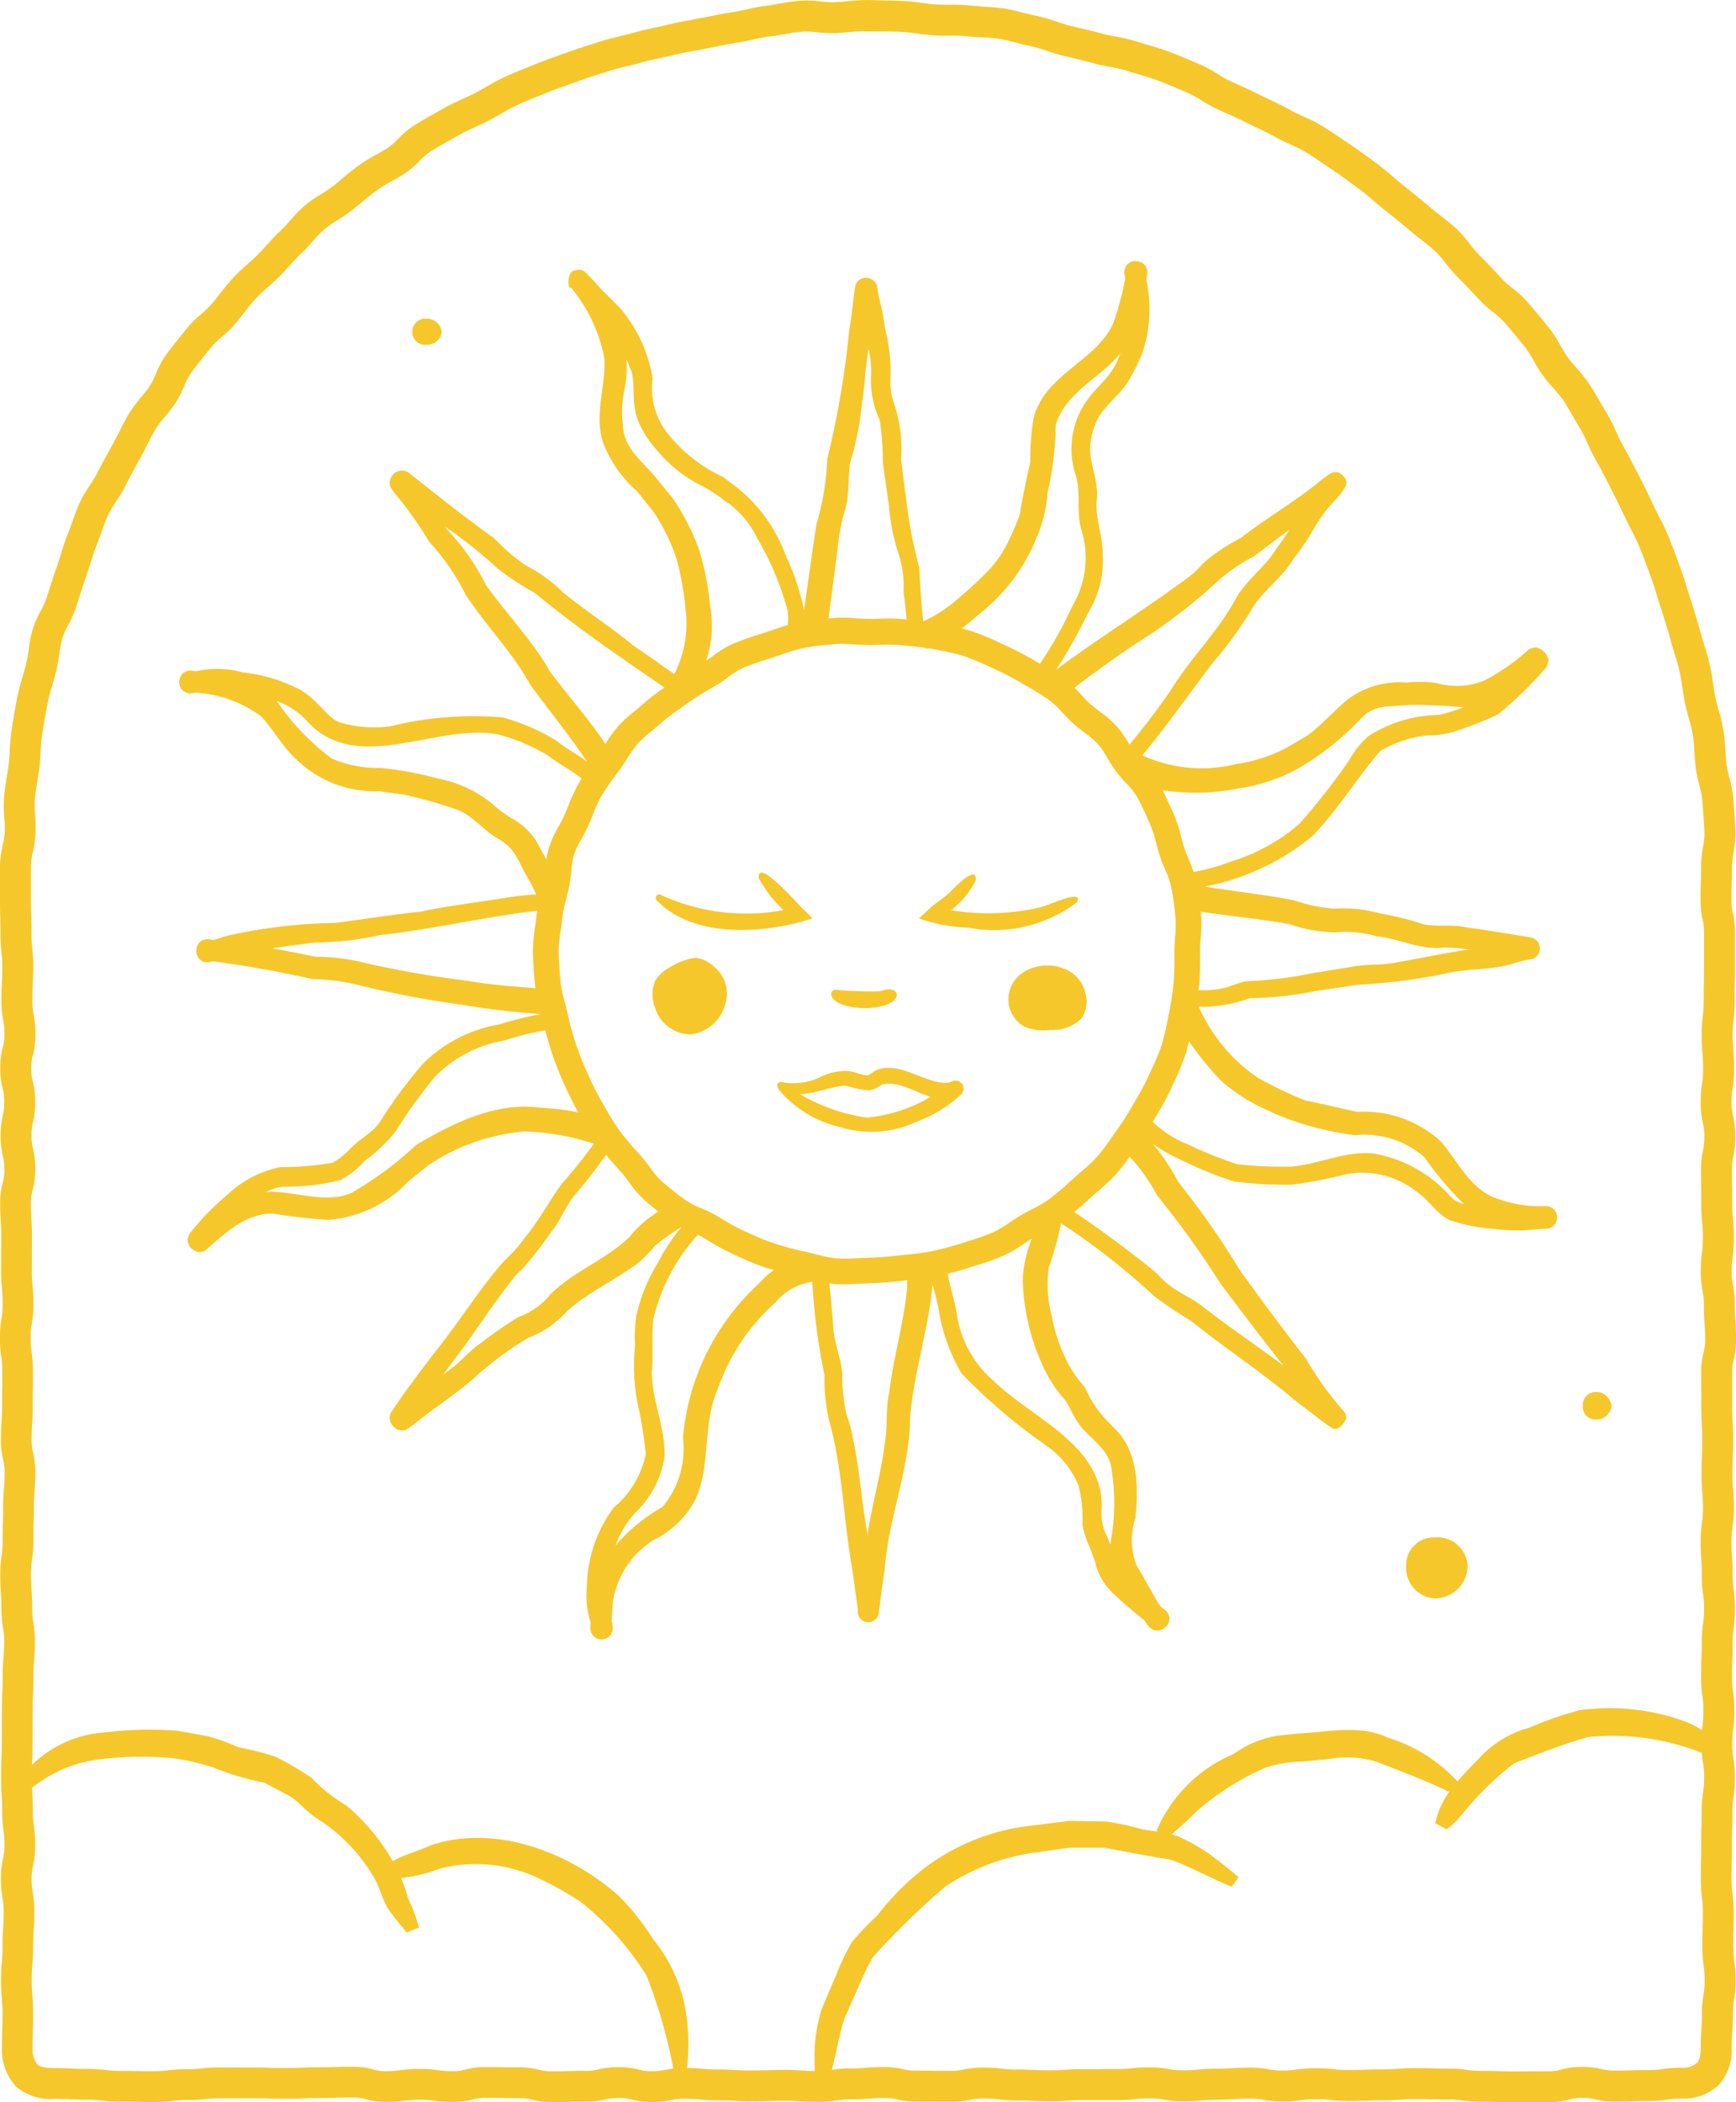 <svg xmlns="http://www.w3.org/2000/svg" width="79.307" height="96" viewBox="0 0 79.307 96">
  <g id="MS_SOLO_V_RVB_Safran" transform="translate(-78 -7364)">
    <path id="Tracé_181" data-name="Tracé 181" d="M79.175,88.9c0-.374.005-.562.012-.749s.012-.4.012-.792a6.41,6.41,0,0,0-.052-.856,4.763,4.763,0,0,1-.043-.686c0-.38,0-.569.007-.759s.007-.392.007-.783.005-.563.012-.75.012-.4.012-.793a3.79,3.79,0,0,1,.05-.667,5.421,5.421,0,0,0,.064-.874,5.2,5.2,0,0,0-.068-.879,3.543,3.543,0,0,1-.052-.663,5.146,5.146,0,0,1,.041-.688,6.355,6.355,0,0,0,.052-.854,5.4,5.4,0,0,0-.061-.865,4.163,4.163,0,0,1-.046-.674c0-.373.007-.558.016-.743s.014-.4.014-.8a4.154,4.154,0,0,1,.046-.676,6.314,6.314,0,0,0,0-1.733,4.217,4.217,0,0,1-.045-.676c0-.406-.014-.611-.027-.815-.012-.18-.025-.362-.025-.724a4.187,4.187,0,0,1,.046-.676,5.47,5.47,0,0,0,.059-.865c0-.415-.018-.622-.034-.831a6.879,6.879,0,0,1-.03-.711c0-.371.007-.556.014-.743s.018-.4.018-.8-.012-.608-.023-.809c-.011-.184-.021-.365-.021-.731,0-.39,0-.585,0-.779s0-.381,0-.763a2.279,2.279,0,0,1,.071-.613,3.644,3.644,0,0,0,.107-.931c0-.412-.014-.619-.03-.824-.012-.18-.027-.358-.027-.718a4.328,4.328,0,0,0-.082-.9,2.923,2.923,0,0,1-.059-.644,4.683,4.683,0,0,1,.043-.683,6.086,6.086,0,0,0,.053-.859,7.233,7.233,0,0,0-.041-.841,6.531,6.531,0,0,1-.034-.7c0-.39,0-.585-.005-.781s-.005-.381-.005-.761a2.8,2.8,0,0,1,.062-.636,4.054,4.054,0,0,0,.089-.909,3.83,3.83,0,0,0-.1-.92,2.471,2.471,0,0,1-.068-.624,3.828,3.828,0,0,1,.05-.668,5.221,5.221,0,0,0,.064-.874,8.183,8.183,0,0,0-.037-.831c-.014-.178-.03-.357-.03-.711a4.9,4.9,0,0,1,.041-.692,6.454,6.454,0,0,0,.05-.854c0-.38,0-.569.007-.759s.009-.392.009-.786l0-1.547a3.943,3.943,0,0,0-.093-.915,2.666,2.666,0,0,1-.064-.633c0-.378.005-.567.009-.756s.012-.4.012-.793a4.061,4.061,0,0,1,.07-.615,4.717,4.717,0,0,0,.084-.941c-.02-.521-.059-1.041-.1-1.554A5.346,5.346,0,0,0,79,35.5a4.581,4.581,0,0,1-.128-.61c-.025-.207-.037-.414-.052-.62-.02-.312-.041-.622-.089-.927a7.715,7.715,0,0,0-.214-.9c-.057-.2-.114-.4-.155-.608s-.07-.4-.1-.606c-.046-.31-.094-.619-.166-.923-.08-.332-.178-.658-.276-.982-.05-.171-.1-.34-.15-.51-.141-.5-.292-.993-.451-1.485l-.153-.481c-.1-.333-.207-.667-.328-.993l-.057-.157c-.16-.435-.321-.866-.5-1.294-.119-.291-.264-.57-.408-.849-.093-.182-.185-.362-.271-.547-.217-.471-.449-.931-.685-1.39s-.472-.918-.726-1.369c-.1-.184-.191-.376-.276-.57a7.282,7.282,0,0,0-.417-.822c-.1-.166-.2-.335-.3-.5-.16-.282-.323-.563-.5-.831a6.883,6.883,0,0,0-.579-.722c-.139-.159-.28-.317-.4-.487a5.889,5.889,0,0,1-.332-.538,6.247,6.247,0,0,0-.5-.779c-.316-.4-.651-.793-1-1.2a4.946,4.946,0,0,0-.693-.638,4.554,4.554,0,0,1-.465-.41c-.351-.38-.7-.754-1.068-1.121a5.267,5.267,0,0,1-.408-.48,5.93,5.93,0,0,0-.615-.7c-.23-.214-.478-.408-.726-.6-.16-.127-.323-.251-.478-.385-.392-.335-.8-.658-1.2-.979-.16-.127-.314-.26-.469-.394-.239-.205-.478-.41-.731-.6l-.255-.185c-.333-.244-.667-.488-1.011-.718l-.312-.21c-.326-.221-.652-.442-.988-.647a7.3,7.3,0,0,0-.824-.417c-.193-.087-.387-.175-.57-.278-.283-.159-.578-.3-.872-.44-.173-.082-.346-.164-.517-.251-.319-.162-.645-.31-.972-.456l-.435-.2a5.125,5.125,0,0,1-.544-.308,5.854,5.854,0,0,0-.82-.444l-.419-.176c-.337-.144-.676-.287-1.02-.415-.31-.114-.629-.209-.947-.3-.18-.053-.36-.107-.537-.164a7.246,7.246,0,0,0-.9-.21c-.209-.037-.417-.075-.619-.132-.4-.112-.8-.207-1.205-.3l-.3-.07c-.2-.05-.4-.118-.6-.184a7.33,7.33,0,0,0-.89-.257c-.2-.039-.4-.093-.608-.144-.3-.078-.6-.155-.909-.2a8.8,8.8,0,0,0-.922-.08C44.723.283,44.511.273,44.3.25a7.383,7.383,0,0,0-.92-.034c-.212,0-.424,0-.635-.012S42.34.16,42.135.134c-.308-.041-.619-.08-.931-.093-.283-.011-.567-.016-.85-.02L39.652,0c-.312,0-.624.027-.934.055-.205.02-.41.037-.615.045a4.6,4.6,0,0,1-.626-.034,5.183,5.183,0,0,0-.934-.032c-.31.023-.617.077-.923.13-.205.037-.41.075-.617.1-.308.036-.611.1-.915.168-.2.045-.406.089-.611.121-.421.066-.836.15-1.25.232L31.5.925c-.357.066-.711.134-1.062.217q-.259.062-.519.118c-.333.073-.665.148-.991.239-.194.055-.39.1-.586.148-.308.075-.617.148-.916.246l-.4.127c-.364.116-.726.23-1.08.362-.168.062-.337.119-.5.18-.323.112-.644.225-.957.355l-.444.18c-.333.134-.668.269-.993.419-.283.13-.556.287-.829.442-.178.1-.358.207-.54.3s-.367.176-.551.262c-.289.132-.576.264-.85.419l-.13.073c-.41.23-.82.46-1.219.706a4.189,4.189,0,0,0-.74.617,3.29,3.29,0,0,1-.453.4c-.175.118-.36.219-.544.323a7.064,7.064,0,0,0-.786.481c-.266.193-.519.4-.77.61-.146.121-.292.242-.442.362a5.592,5.592,0,0,1-.524.351,6.263,6.263,0,0,0-.761.531,6.607,6.607,0,0,0-.645.663,6.277,6.277,0,0,1-.435.462c-.228.212-.439.442-.649.674-.137.152-.276.3-.421.449s-.3.285-.458.424a9.109,9.109,0,0,0-.672.64c-.212.228-.4.476-.6.722-.125.162-.251.324-.385.48a4.537,4.537,0,0,1-.447.43A4.993,4.993,0,0,0,8.53,15l-.26.326c-.237.3-.476.594-.7.9a4.275,4.275,0,0,0-.451.849,3.433,3.433,0,0,1-.269.544,6.007,6.007,0,0,1-.387.5,6.4,6.4,0,0,0-.554.74c-.164.266-.3.545-.444.825-.093.184-.184.367-.285.547-.253.451-.5.906-.733,1.367a5.589,5.589,0,0,1-.328.54,6.057,6.057,0,0,0-.469.8c-.13.282-.235.576-.34.87-.07.2-.139.39-.217.583a9.279,9.279,0,0,0-.3.879c-.061.2-.121.4-.193.6-.128.349-.241.7-.353,1.059l-.132.414a4.025,4.025,0,0,1-.255.554,4.621,4.621,0,0,0-.378.877,7.218,7.218,0,0,0-.175.906c-.032.209-.062.421-.112.626s-.107.4-.164.6c-.087.3-.176.6-.237.907-.1.506-.185,1.02-.266,1.533-.048.3-.066.613-.084.923-.012.209-.025.419-.048.626s-.057.4-.089.6c-.05.312-.1.624-.125.938a6.588,6.588,0,0,0,.014.923,5.807,5.807,0,0,1,.021.635,3.939,3.939,0,0,1-.093.6A4.738,4.738,0,0,0,0,39.531v1.542c0,.4.005.594.011.79s.011.376.011.752a7.17,7.17,0,0,0,.043.843,5.454,5.454,0,0,1,.037.7c0,.367-.009.553-.018.736-.009.2-.02.4-.02.8a4.406,4.406,0,0,0,.08.893,3.109,3.109,0,0,1,.057.649,2.042,2.042,0,0,1-.075.6,3.53,3.53,0,0,0-.114.938,3.612,3.612,0,0,0,.109.931,2.274,2.274,0,0,1,.071.611,2.5,2.5,0,0,1-.066.624,4.3,4.3,0,0,0,0,1.841A2.334,2.334,0,0,1,.2,53.4a2.042,2.042,0,0,1-.075.6,3.454,3.454,0,0,0-.116.939c0,.406.012.61.027.811.011.182.021.364.021.727l-.007,1.54a7.658,7.658,0,0,0,.039.836,6.688,6.688,0,0,1,.032.706,3.436,3.436,0,0,1-.053.656A4.815,4.815,0,0,0,0,61.11a5.469,5.469,0,0,0,.059.865,4.413,4.413,0,0,1,.045.674c0,.381,0,.57-.005.761s-.005.39-.005.779c0,.364-.012.544-.023.726-.014.205-.029.408-.029.818a3.7,3.7,0,0,0,.1.92,2.465,2.465,0,0,1,.068.622c0,.355-.016.533-.03.71a7.707,7.707,0,0,0-.037.831c0,.374-.005.562-.011.749s-.012.4-.012.793a4.188,4.188,0,0,1-.046.676,5.431,5.431,0,0,0-.061.868c0,.408.012.613.027.818.012.18.025.362.025.724a4.815,4.815,0,0,0,.071.884,3.48,3.48,0,0,1,.053.66c0,.355-.016.531-.03.71a7.72,7.72,0,0,0-.037.832c0,.371-.009.556-.016.74-.011.2-.02.4-.02.8L.08,79.615c0,.373-.007.56-.014.745s-.016.4-.016.8.012.611.025.815c.011.182.021.365.021.729a5.441,5.441,0,0,0,.061.866,4.188,4.188,0,0,1,.046.676,2.625,2.625,0,0,1-.066.629,3.919,3.919,0,0,0-.094.915,4.822,4.822,0,0,0,.071.886,3.48,3.48,0,0,1,.053.66c0,.362-.012.544-.025.726-.014.205-.027.41-.027.82,0,.357-.016.535-.03.713-.018.209-.036.417-.036.833s.018.624.034.831c.014.18.029.36.029.718,0,.374-.005.562-.012.75s-.012.4-.012.8a2.479,2.479,0,0,0,.635,1.752,2.416,2.416,0,0,0,1.752.57c.362,0,.542.009.722.018.2.011.4.021.8.021a4.691,4.691,0,0,1,.676.041,6.251,6.251,0,0,0,.841.05c.373,0,.56,0,.747.007s.385.007.77.007a6.272,6.272,0,0,0,.841-.05,4.641,4.641,0,0,1,.674-.041,6.908,6.908,0,0,0,.833-.045,5.61,5.61,0,0,1,.683-.036l1.515,0c.369,0,.554.005.738.011s.389.011.777.011.592-.009.788-.018.364-.016.727-.016c.39,0,.585,0,.779-.011s.369-.009.738-.009a1.874,1.874,0,0,1,.579.077,3.238,3.238,0,0,0,.938.123,5.608,5.608,0,0,0,.854-.057,4.956,4.956,0,0,1,1.326,0,5.6,5.6,0,0,0,.852.057,3.458,3.458,0,0,0,.925-.112,2.036,2.036,0,0,1,.592-.073c.373,0,.56,0,.747.005s.383.007.768.007a2.188,2.188,0,0,1,.6.07,3.469,3.469,0,0,0,.92.109c.389,0,.581,0,.775-.009s.371-.009.743-.009a3.635,3.635,0,0,0,.913-.1,2.312,2.312,0,0,1,.6-.068,2.018,2.018,0,0,1,.592.073,3.477,3.477,0,0,0,.925.111,4.2,4.2,0,0,0,.893-.086,2.706,2.706,0,0,1,.624-.062c.346,0,.519.018.693.032a7.436,7.436,0,0,0,.824.039c.36,0,.538.011.718.021.2.011.4.023.8.023s.585-.007.781-.012.367-.012.736-.012.533.012.713.025c.2.012.4.025.8.025a5.1,5.1,0,0,0,.863-.064,3.892,3.892,0,0,1,.654-.048c.408,0,.613-.018.816-.034.175-.014.349-.03.7-.03a2.349,2.349,0,0,1,.608.068,3.812,3.812,0,0,0,.907.1c.374,0,.562,0,.751,0s.383.005.767.005a3.947,3.947,0,0,0,.9-.089,2.576,2.576,0,0,1,.62-.062,4.988,4.988,0,0,1,.674.039,5.973,5.973,0,0,0,.84.05c.362,0,.542.009.724.018.2.009.4.02.792.02s.606-.014.808-.029c.178-.012.357-.025.711-.025.383,0,.574,0,.765,0s.376,0,.752,0a6.91,6.91,0,0,0,.829-.043,5.726,5.726,0,0,1,.686-.036,3,3,0,0,1,.636.057,4.333,4.333,0,0,0,.881.078,7.452,7.452,0,0,0,.825-.039,6.488,6.488,0,0,1,.693-.032c.4,0,.606-.014.808-.029.178-.012.355-.025.711-.025a3.115,3.115,0,0,1,.638.055,4.474,4.474,0,0,0,.881.077,5.344,5.344,0,0,0,.854-.059,4.285,4.285,0,0,1,.663-.045,5.234,5.234,0,0,1,.685.037,6.954,6.954,0,0,0,.836.045c.392,0,.59-.009.786-.016s.365-.014.733-.014c.406,0,.61-.016.813-.03.176-.014.353-.029.706-.029.369,0,.553.007.738.012s.39.012.781.012a4.1,4.1,0,0,1,.665.045,5.6,5.6,0,0,0,.852.057c.369,0,.553.007.736.012s.392.012.783.012l1.521-.007a3.334,3.334,0,0,0,.938-.119,1.892,1.892,0,0,1,.583-.077,2.348,2.348,0,0,1,.608.068,3.751,3.751,0,0,0,.915.1c.392,0,.588-.007.784-.014s.369-.012.738-.012a5.387,5.387,0,0,0,.863-.061,3.757,3.757,0,0,1,.661-.048,2.309,2.309,0,0,0,1.683-.626,2.341,2.341,0,0,0,.588-1.683c0-.36.012-.54.025-.72.016-.205.03-.41.03-.822a3.48,3.48,0,0,1,.053-.66,4.985,4.985,0,0,0,.07-.882,5.441,5.441,0,0,0-.059-.863,4.488,4.488,0,0,1-.045-.677M30.393,94.524a2.738,2.738,0,0,1-.624.061,2.092,2.092,0,0,1-.592-.071,3.4,3.4,0,0,0-.925-.112,3.732,3.732,0,0,0-.913.1,2.233,2.233,0,0,1-.6.07c-.389,0-.583,0-.775.009s-.373.009-.743.009a2.17,2.17,0,0,1-.6-.071,3.552,3.552,0,0,0-.922-.109c-.373,0-.56,0-.747-.005s-.385-.007-.768-.007a3.429,3.429,0,0,0-.925.114,2.1,2.1,0,0,1-.592.073,4.025,4.025,0,0,1-.663-.046,5.847,5.847,0,0,0-.852-.057,5.539,5.539,0,0,0-.852.059,4.313,4.313,0,0,1-.665.045,1.87,1.87,0,0,1-.578-.077,3.237,3.237,0,0,0-.939-.125c-.389,0-.583.005-.777.011s-.369.011-.74.011c-.394,0-.59.009-.788.018-.182.007-.364.014-.727.014s-.554,0-.738-.009-.389-.011-.777-.011l-1.515-.005a6.85,6.85,0,0,0-.831.045,5.669,5.669,0,0,1-.685.036,6.273,6.273,0,0,0-.841.05,4.641,4.641,0,0,1-.674.041c-.373,0-.56,0-.745-.005s-.387-.007-.772-.007a4.971,4.971,0,0,1-.676-.041,6.251,6.251,0,0,0-.841-.05c-.36,0-.542-.011-.722-.02-.2-.011-.4-.02-.8-.02-.522,0-.7-.1-.758-.159a1.151,1.151,0,0,1-.225-.759c0-.374.007-.563.012-.751s.014-.4.014-.8c0-.415-.018-.624-.034-.831-.014-.18-.029-.358-.029-.718a6.991,6.991,0,0,1,.03-.715c.016-.209.034-.415.034-.831,0-.364.012-.544.025-.726.014-.205.027-.41.027-.82A4.8,4.8,0,0,0,1.5,86.45a3.517,3.517,0,0,1-.053-.661,2.535,2.535,0,0,1,.066-.629,3.919,3.919,0,0,0,.094-.915,5.727,5.727,0,0,0-.059-.866A4.171,4.171,0,0,1,1.5,82.7c0-.406-.012-.611-.025-.815-.005-.075-.009-.153-.012-.242A6.067,6.067,0,0,1,4.59,80.339,15.464,15.464,0,0,1,7.9,80.291a10.621,10.621,0,0,1,1.863.433,12.478,12.478,0,0,0,2.312.685c.323.173.836.444,1.159.615.453.269.727.706,1.328,1.075a7.84,7.84,0,0,1,2.61,2.8c.164.292.267.772.554,1.262a13.425,13.425,0,0,0,.859,1.089l.554-.219a6.978,6.978,0,0,0-.5-1.335,5.44,5.44,0,0,0-.321-.936,6.938,6.938,0,0,0,1.8-.435,6.7,6.7,0,0,1,4.327.376,16.007,16.007,0,0,1,2.048,1.125,13.248,13.248,0,0,1,3.041,3.392,23.593,23.593,0,0,1,1.225,4.25c-.146.018-.26.039-.367.061m5.444,0c-.39,0-.585.005-.781.012s-.367.011-.736.011-.538-.009-.718-.02c-.2-.012-.4-.023-.8-.023-.346,0-.521-.018-.693-.032a7.136,7.136,0,0,0-.724-.037,9.288,9.288,0,0,0-.012-2.269,6.982,6.982,0,0,0-1.535-3.612,11.228,11.228,0,0,0-1.579-1.988c-2.234-1.975-5.6-3.28-8.535-2.317-.631.291-1.218.419-1.783.74a8.078,8.078,0,0,0-.563-.87,9.218,9.218,0,0,0-1.551-1.669,7.426,7.426,0,0,1-1.59-1.26,14.375,14.375,0,0,0-1.645-.968,13.314,13.314,0,0,0-1.715-.439,9.457,9.457,0,0,0-1.385-.5c-.357-.066-1.073-.193-1.43-.255a16.781,16.781,0,0,0-3.291.084A5.187,5.187,0,0,0,1.464,80.6c0-.064,0-.127.007-.184.007-.2.014-.4.014-.8l.007-1.544c0-.369.009-.554.016-.74.009-.2.018-.4.018-.8a6.742,6.742,0,0,1,.032-.71,8.255,8.255,0,0,0,.037-.832,4.743,4.743,0,0,0-.073-.884,3.542,3.542,0,0,1-.052-.66c0-.41-.014-.615-.029-.82-.012-.18-.025-.362-.025-.722a4.188,4.188,0,0,1,.046-.676,5.468,5.468,0,0,0,.061-.868c0-.374.007-.562.012-.749s.012-.4.012-.793c0-.355.016-.531.03-.71.018-.209.036-.415.036-.831a3.814,3.814,0,0,0-.1-.922,2.459,2.459,0,0,1-.068-.62c0-.364.012-.544.023-.726.014-.205.029-.408.029-.818,0-.38,0-.569.005-.759s.005-.39.005-.781a5.67,5.67,0,0,0-.059-.863A4.154,4.154,0,0,1,1.4,61.11a3.488,3.488,0,0,1,.053-.658,4.72,4.72,0,0,0,.073-.882,7.711,7.711,0,0,0-.039-.836,6.688,6.688,0,0,1-.032-.706l.005-1.54c0-.406-.012-.61-.025-.813-.011-.18-.021-.362-.021-.726a2.1,2.1,0,0,1,.075-.6A3.443,3.443,0,0,0,1.61,53.4a3.715,3.715,0,0,0-.1-.923,2.339,2.339,0,0,1-.07-.619,2.465,2.465,0,0,1,.068-.622,3.908,3.908,0,0,0,.1-.918,3.612,3.612,0,0,0-.109-.931,2.2,2.2,0,0,1-.071-.611,2.115,2.115,0,0,1,.073-.6,3.438,3.438,0,0,0,.116-.938,4.441,4.441,0,0,0-.08-.895,3.089,3.089,0,0,1-.057-.647c0-.369.007-.553.016-.738s.02-.4.02-.8a7.146,7.146,0,0,0-.043-.843,5.905,5.905,0,0,1-.036-.7c0-.394-.005-.592-.011-.788s-.011-.378-.011-.754V39.531a3.567,3.567,0,0,1,.094-.665,4.983,4.983,0,0,0,.119-.831,7.14,7.14,0,0,0-.023-.781,5.548,5.548,0,0,1-.016-.722c.021-.276.068-.549.111-.822.036-.221.071-.442.1-.663s.041-.472.055-.71a7.664,7.664,0,0,1,.07-.786c.077-.5.16-.989.257-1.478.052-.266.13-.526.207-.784.064-.221.128-.442.182-.663.059-.246.1-.5.134-.745a5.906,5.906,0,0,1,.141-.734,3.318,3.318,0,0,1,.271-.608,5.178,5.178,0,0,0,.344-.77l.134-.422c.107-.335.212-.668.333-1,.08-.221.15-.446.219-.672.077-.253.153-.506.253-.749.089-.214.166-.431.244-.651.091-.253.18-.508.292-.751a4.926,4.926,0,0,1,.367-.619,7,7,0,0,0,.4-.672c.228-.446.463-.884.708-1.319.111-.2.214-.4.316-.608.121-.242.242-.485.383-.717a5.178,5.178,0,0,1,.44-.578A7.126,7.126,0,0,0,8.02,18.4a4.6,4.6,0,0,0,.392-.767,3.238,3.238,0,0,1,.3-.579c.21-.289.435-.57.658-.849l.267-.335a3.9,3.9,0,0,1,.488-.478,5.744,5.744,0,0,0,.592-.574c.146-.171.287-.351.426-.529.166-.216.333-.431.519-.631a7.522,7.522,0,0,1,.574-.544c.176-.157.351-.314.519-.48s.316-.332.467-.5c.184-.2.364-.4.563-.586s.36-.367.531-.56a5.139,5.139,0,0,1,.508-.526,4.8,4.8,0,0,1,.59-.408,7.2,7.2,0,0,0,.652-.44c.157-.127.314-.255.469-.383.228-.191.458-.381.7-.556a5.961,5.961,0,0,1,.64-.389c.219-.121.439-.244.645-.383a4.654,4.654,0,0,0,.656-.563,3.071,3.071,0,0,1,.49-.424c.383-.234.777-.456,1.171-.677l.13-.073c.241-.135.494-.25.747-.367.2-.093.406-.185.6-.287s.4-.217.6-.332c.235-.135.471-.271.717-.385.3-.141.617-.266.929-.39l.458-.187c.289-.119.586-.223.882-.326.176-.062.353-.123.528-.189.335-.123.677-.232,1.02-.339l.4-.13c.266-.086.537-.15.809-.216.214-.05.43-.1.642-.162.3-.084.606-.152.913-.219.18-.039.362-.08.542-.123.33-.078.661-.141.995-.2l.749-.146c.4-.078.79-.159,1.191-.221.234-.037.463-.086.693-.137.258-.055.517-.114.779-.144.234-.027.465-.068.7-.109a7.8,7.8,0,0,1,.786-.114,4.072,4.072,0,0,1,.69.03,5.724,5.724,0,0,0,.815.039c.23-.009.458-.029.688-.05.119-.011.241-.021.362-.03h.446c.5,0,1,0,1.5.021.269.011.535.046.8.082.23.03.458.059.688.077.251.02.5.02.754.018a6.278,6.278,0,0,1,.745.023c.241.027.483.041.724.053a6.929,6.929,0,0,1,.774.064c.262.041.521.109.777.175.228.061.456.119.686.164a5.839,5.839,0,0,1,.715.209c.239.08.48.16.724.219l.3.071c.383.091.767.18,1.146.287.244.07.5.116.745.162a6.16,6.16,0,0,1,.72.162c.189.062.378.119.569.176.291.086.579.173.863.276.323.119.64.255.957.389l.43.182a4.639,4.639,0,0,1,.619.342,7.028,7.028,0,0,0,.7.389l.446.2c.307.137.611.275.909.426.184.093.367.182.553.269.266.127.531.253.788.4.219.123.449.228.679.332a6.312,6.312,0,0,1,.668.335c.317.194.626.4.934.613l.317.214c.328.219.645.453.964.685l.257.189c.223.162.43.342.64.522.169.146.34.294.515.433.392.308.783.62,1.162.943.169.146.346.285.522.422.217.171.437.34.638.529a4.58,4.58,0,0,1,.467.535,7.3,7.3,0,0,0,.517.6c.353.353.692.715,1.032,1.082a5.439,5.439,0,0,0,.615.549,3.712,3.712,0,0,1,.519.472c.321.374.644.75.948,1.137a5.186,5.186,0,0,1,.387.608,7.075,7.075,0,0,0,.415.667c.15.205.317.4.487.588a6.039,6.039,0,0,1,.465.574c.162.242.307.5.451.749.105.182.209.364.317.54a6.114,6.114,0,0,1,.333.667c.1.23.209.46.332.679.244.435.474.875.7,1.321s.449.886.66,1.341c.094.2.2.4.3.6.125.244.253.49.358.743.169.41.323.825.476,1.243l.059.157c.111.3.207.613.3.923l.159.5c.153.474.3.948.435,1.43.05.18.1.357.157.535.091.3.182.6.255.906.062.266.1.535.144.806.034.223.068.447.112.668.046.241.114.478.18.717a6.509,6.509,0,0,1,.178.74,7.947,7.947,0,0,1,.075.8c.016.23.03.462.057.693a6.37,6.37,0,0,0,.162.79,4.206,4.206,0,0,1,.137.686c.039.5.077,1,.1,1.5a3.4,3.4,0,0,1-.068.663,5.183,5.183,0,0,0-.087.84c0,.378-.005.567-.011.756s-.011.4-.011.793a3.919,3.919,0,0,0,.094.915,2.677,2.677,0,0,1,.064.633l0,1.547c0,.378-.005.567-.009.758s-.007.394-.007.788a5.18,5.18,0,0,1-.041.69,6.388,6.388,0,0,0-.052.856,8.254,8.254,0,0,0,.037.833,6.9,6.9,0,0,1,.03.709,4.025,4.025,0,0,1-.048.668,5.218,5.218,0,0,0-.064.874,3.819,3.819,0,0,0,.1.92,2.481,2.481,0,0,1,.068.624,2.82,2.82,0,0,1-.062.636,4.041,4.041,0,0,0-.089.909c0,.389,0,.585.005.781s.005.381.005.761a7.233,7.233,0,0,0,.041.841,6.527,6.527,0,0,1,.034.7,4.722,4.722,0,0,1-.043.683,5.757,5.757,0,0,0-.055.859,4.278,4.278,0,0,0,.084.9,3.044,3.044,0,0,1,.059.645c0,.41.014.617.03.822.012.18.027.36.027.72a2.3,2.3,0,0,1-.071.613,3.6,3.6,0,0,0-.109.931c0,.389,0,.583.005.777s0,.381,0,.765c0,.4.011.606.023.809.009.182.02.365.02.731s-.007.556-.014.742-.018.4-.018.8a8.271,8.271,0,0,0,.036.829c.014.178.03.357.03.713a4.189,4.189,0,0,1-.046.676,5.47,5.47,0,0,0-.059.865c0,.408.012.611.027.815.011.182.023.362.023.724a5.677,5.677,0,0,0,.059.865,4.188,4.188,0,0,1,.046.676,4.143,4.143,0,0,1-.048.676,5.737,5.737,0,0,0-.059.868c0,.371-.007.556-.016.742s-.014.4-.014.8a5.7,5.7,0,0,0,.059.865,4.146,4.146,0,0,1,.046.674,4.857,4.857,0,0,1-.041.688c-.007.066-.016.139-.023.217a3.113,3.113,0,0,0-.676-.365,10.062,10.062,0,0,0-4.908-.551,15.591,15.591,0,0,0-2.273.788,4.863,4.863,0,0,0-2.178,1.255c-.38.4-.779.793-1.137,1.21A7.2,7.2,0,0,0,63.4,79.353c-1.248-.611-2.806-.25-4.132-.184l-.938.1a4.788,4.788,0,0,0-1.982.834,6.6,6.6,0,0,0-3.512,3.5l.068.045c-.271-.039-.519-.064-.731-.112a12.592,12.592,0,0,0-1.642-.353l-1.681-.027-1.672.21a9.868,9.868,0,0,0-5.99,2.856,12.263,12.263,0,0,0-1.116,1.262,12.519,12.519,0,0,0-1.157,1.207,11.7,11.7,0,0,0-.726,1.522l-.656,1.542a7.81,7.81,0,0,0-.31,1.653c-.018.389-.012.781,0,1.168-.269,0-.43-.011-.585-.021-.2-.012-.4-.027-.8-.027M77.82,91.1a4.961,4.961,0,0,0-.07.881c0,.36-.014.54-.027.72-.014.205-.03.412-.03.822,0,.46-.1.613-.176.69a.949.949,0,0,1-.688.212,5.307,5.307,0,0,0-.861.062,3.982,3.982,0,0,1-.663.048c-.392,0-.588.007-.786.012s-.369.012-.736.012a2.3,2.3,0,0,1-.61-.068,3.72,3.72,0,0,0-.913-.1,3.3,3.3,0,0,0-.936.121,1.913,1.913,0,0,1-.585.077l-1.521.007c-.369,0-.553-.007-.736-.012s-.392-.012-.783-.012a4.288,4.288,0,0,1-.663-.045,5.548,5.548,0,0,0-.854-.059c-.369,0-.553-.005-.738-.011s-.39-.012-.781-.012c-.406,0-.61.016-.813.03-.176.014-.353.029-.706.029-.394,0-.592.007-.788.014s-.365.014-.731.014a5.645,5.645,0,0,1-.685-.036,6.616,6.616,0,0,0-.836-.045,5.627,5.627,0,0,0-.854.057,4.027,4.027,0,0,1-.663.046,3.269,3.269,0,0,1-.64-.055,4.331,4.331,0,0,0-.879-.077c-.4,0-.606.014-.809.027-.176.012-.353.025-.71.025a7.438,7.438,0,0,0-.824.039,6.5,6.5,0,0,1-.7.032,3.141,3.141,0,0,1-.635-.055,4.341,4.341,0,0,0-.882-.078,6.933,6.933,0,0,0-.829.043,6.219,6.219,0,0,1-.686.034c-.383,0-.574,0-.767.005s-.376,0-.751,0c-.4,0-.606.014-.809.027-.176.014-.355.025-.71.025s-.542-.007-.724-.018c-.2-.009-.4-.018-.792-.018a4.969,4.969,0,0,1-.676-.041,6.289,6.289,0,0,0-.838-.048,3.947,3.947,0,0,0-.9.089,2.576,2.576,0,0,1-.62.062c-.374,0-.562,0-.749-.005s-.385-.005-.768-.005a2.364,2.364,0,0,1-.608-.066,3.731,3.731,0,0,0-.907-.1c-.408,0-.613.018-.816.034-.175.014-.349.03-.7.03a5.263,5.263,0,0,0-.856.062c.21-.813.353-1.679.594-2.4.364-.747.9-2.145,1.3-2.765a35.845,35.845,0,0,1,3.269-3.186,9.714,9.714,0,0,1,4.216-1.583l1.512-.212H50.43c.833.155,2.209.421,3.009.542.893.3,1.9.874,2.833,1.246l.31-.437c-.414-.36-.854-.706-1.307-1.039a8.788,8.788,0,0,0-1.462-.829c-.1-.037-.2-.061-.3-.087a15.97,15.97,0,0,0,1.194-1.093,12.352,12.352,0,0,1,3.061-1.938,5.485,5.485,0,0,1,1.692-.294c.292-.027,1.061-.1,1.341-.127a4.507,4.507,0,0,1,2.118.148c1.116.437,2.186.833,3.289,1.364a3.688,3.688,0,0,0-.642,1.433l.529.276a4.485,4.485,0,0,0,.66-.635,14.156,14.156,0,0,1,2.419-2.383c1.016-.4,2.3-.89,3.351-1.194a11.052,11.052,0,0,1,5.221.72c.014.2.034.342.055.472a3.759,3.759,0,0,1,.05.663,4.059,4.059,0,0,1-.048.669,5.144,5.144,0,0,0-.066.872c0,.374-.005.562-.011.749s-.012.4-.012.8c0,.378,0,.569-.007.758s-.007.392-.007.784a6.112,6.112,0,0,0,.052.856,4.81,4.81,0,0,1,.041.686c0,.373-.005.56-.012.747s-.012.4-.012.793a5.718,5.718,0,0,0,.059.865,4.236,4.236,0,0,1,.045.676,3.535,3.535,0,0,1-.052.661" transform="translate(78 7364)" fill="#f5c72b"/>
    <path id="Tracé_182" data-name="Tracé 182" d="M15.092,7.073c-.014-.061-.037-.086-.059-.068.018.02.034.037.059.068" transform="translate(89.766 7369.479)" fill="#f5c72b"/>
    <path id="Tracé_183" data-name="Tracé 183" d="M34.075,57.564a8.165,8.165,0,0,0,.207,2.061c.633,2.252.652,4.548,1.068,6.847.064.449.178,1.3.241,1.735l.007.052v.009a.486.486,0,1,0,.963.05c.018-.118.041-.3.055-.38.034-.312.153-1.171.205-1.489.166-2.351,1.152-4.612,1.162-6.956.176-2.052.838-4.027,1.029-6.066a13.31,13.31,0,0,1,.349,1.542,8.719,8.719,0,0,0,.964,2.5,25.772,25.772,0,0,0,3.943,3.35,4.132,4.132,0,0,1,1.41,1.781,6.117,6.117,0,0,1,.18,1.777c.105.708.465,1.21.62,1.881a2.773,2.773,0,0,0,.772,1.255,17.727,17.727,0,0,0,1.43,1.234c.052.075.091.15.148.221l.059.071.007.009c.078.059-.166-.121.178.135a.5.5,0,0,0,.565-.112.492.492,0,0,0,.018-.767l-.016-.012-.068-.055s-.077-.061-.152-.118c-.371-.579-.75-1.339-1.077-1.849a3.184,3.184,0,0,1-.066-2.177c.148-1.358.135-2.982-.881-4.034l-.456-.465a5.316,5.316,0,0,1-.975-1.492A5.221,5.221,0,0,1,45,56.6a6.926,6.926,0,0,1-.533-1.7,5.668,5.668,0,0,1-.15-2.246,15.279,15.279,0,0,0,.563-2.032,31.863,31.863,0,0,1,4.236,3.312A17.477,17.477,0,0,0,50.8,55.066c1.542,1.243,3.218,2.333,4.753,3.633.48.358,1.177.916,1.661,1.25-.087-.128.253.43.7-.408-.037-.3-.039-.191-.094-.31a14.568,14.568,0,0,1-1.749-2.423c-1.007-1.285-2.009-2.64-3-4.009a39.122,39.122,0,0,0-2.849-4.082,8.965,8.965,0,0,0-1.159-1.729,6.936,6.936,0,0,0,1.3.738,17.437,17.437,0,0,0,2.41.986,18.927,18.927,0,0,0,2.606.152,20.346,20.346,0,0,0,2.54-.483,4,4,0,0,1,3.237.824c.5.324.868.977,1.487,1.278a8.048,8.048,0,0,0,1.993.394,8.179,8.179,0,0,0,1.981.02l.321-.018c.037,0,.107-.009.141-.009a.514.514,0,0,0,.455-.576.488.488,0,0,0-.216-.374c-.225-.118-.282-.077-.242-.086a5.654,5.654,0,0,1-2.385-.38c-1.155-.458-1.654-1.624-2.451-2.556a5.151,5.151,0,0,0-3.813-1.362c-.64-.128-1.72-.4-2.38-.519a18.616,18.616,0,0,1-2.175-1.039,7.645,7.645,0,0,1-2.7-3.248c.093,0,.191.007.3.012a6.765,6.765,0,0,0,2.032-.4,16.29,16.29,0,0,0,2.979-.321l1.968-.294a26.111,26.111,0,0,0,4-.51c1-.241,1.995-.143,3.014-.433a5.391,5.391,0,0,1,.934-.226.509.509,0,0,0-.055-.986c-.9-.152-2.039-.344-2.945-.46-.6-.155-1.344-.009-1.972-.148a13.5,13.5,0,0,0-1.938-.483,6.263,6.263,0,0,0-2.118-.225,7.1,7.1,0,0,1-1.824-.376c-1.369-.275-2.724-.406-4.091-.635.059-.012.114-.025.176-.036a10.981,10.981,0,0,0,4.71-2.25c1.157-1.171,2.079-2.7,3.125-3.908a5.385,5.385,0,0,1,2.157-.711,4.169,4.169,0,0,0,1.351-.212,16.638,16.638,0,0,0,1.858-.738,17.288,17.288,0,0,0,2.139-2.071l.055-.059c-.055.207.2-.44.1-.439a.711.711,0,0,0-.253-.357.554.554,0,0,0-.146-.093c-.064.011-.055-.13-.472.039a9.61,9.61,0,0,1-2.03,1.423,3.359,3.359,0,0,1-2.189.121,5.561,5.561,0,0,0-1.383-.023,3.93,3.93,0,0,0-2.674.765c-.638.529-1.228,1.2-1.847,1.656l-1.032.6a7.143,7.143,0,0,1-2.232.7,6.5,6.5,0,0,1-4.278-.4c1.137-1.355,2.134-2.8,3.218-4.22A18.038,18.038,0,0,0,53.6,22.566c.5-.845,1.389-1.414,1.882-2.266a11.976,11.976,0,0,0,.886-1.287,7.062,7.062,0,0,1,1.13-1.522,3.291,3.291,0,0,0,.376-.512c-.041.025.255-.31-.317-.644-.317-.043-.285.029-.34.03a4.915,4.915,0,0,0-.5.358c-1.13.938-2.464,1.69-3.624,2.606a8.261,8.261,0,0,0-1.74,1.168,3.716,3.716,0,0,1-.661.627c-1.938,1.444-4.114,2.785-6.036,4.22a22.551,22.551,0,0,0,1.21-2.1l.276-.547a4.445,4.445,0,0,0,.64-2.6c.02-.9-.351-1.612-.269-2.5.112-.8-.362-1.729-.3-2.467a3.4,3.4,0,0,1,.269-1.086c.317-.745,1.064-1.191,1.51-1.938a10.665,10.665,0,0,0,.594-1.2,6.287,6.287,0,0,0,.189-3.367c.016-.1.034-.2.048-.312a.538.538,0,0,0-.091-.33c-.146-.178-.193-.144-.317-.2a.522.522,0,0,0-.48.112c-.153.064-.193.563-.164.406l.037.282a13.4,13.4,0,0,1-.544,2.027c-.775,1.738-3.137,2.317-3.64,4.344a10.744,10.744,0,0,0-.146,1.97c-.146.64-.387,1.768-.48,2.41a11.414,11.414,0,0,1-.446,1.064,5.4,5.4,0,0,1-.972,1.483,17.163,17.163,0,0,1-1.317,1.226,6.652,6.652,0,0,1-1.626,1.093l-.057-.005c-.082-.8-.139-1.569-.173-2.412a21.1,21.1,0,0,1-.579-2.947l-.257-1.993a6.447,6.447,0,0,0-.317-2.562,2.993,2.993,0,0,1-.159-1.291,7.981,7.981,0,0,0-.246-2.093,12.107,12.107,0,0,0-.292-1.494c-.023-.119-.059-.321-.075-.44a.491.491,0,0,0-.242-.353.526.526,0,0,0-.273-.08.493.493,0,0,0-.4.194.523.523,0,0,0-.094.225l0,.007-.011.064-.02.127c-.077.574-.128,1.153-.234,1.736A42.328,42.328,0,0,1,34.2,15.723a12.005,12.005,0,0,1-.485,2.941c-.1.563-.385,2.624-.576,3.965a10.985,10.985,0,0,0-.852-2.537,7.034,7.034,0,0,0-2.334-3.168l-.521-.387a6.946,6.946,0,0,1-2.4-1.834,3.348,3.348,0,0,1-.811-2.662,6.624,6.624,0,0,0-1.4-3.116c-.46-.5-.909-.891-1.317-1.373-.068-.073-.144-.143-.221-.214l-.018-.027,0,0,0,.011c-.025-.025-.048-.05-.075-.073l.014-.007c-.016-.014-.03-.03-.066-.061a.46.46,0,0,0-.435-.082c-.455.039-.335.952-.228.784.021.021.041.041.062.061a7.123,7.123,0,0,1,1.48,3.184c.073,1.264-.476,2.549-.062,3.835A5.668,5.668,0,0,0,25.515,17.2l.745.929a9.06,9.06,0,0,1,1.05,2.134,13.426,13.426,0,0,1,.424,2.391,5.067,5.067,0,0,1-.524,2.891c-.631-.449-1.275-.9-1.9-1.33-1.009-.836-2.164-1.569-3.164-2.389a6.638,6.638,0,0,0-1.694-1.23,9.1,9.1,0,0,1-1.471-1.257c-1.333-.954-2.628-1.979-3.915-3.006a.558.558,0,0,0-.813.679,1.782,1.782,0,0,0,.169.25,16.437,16.437,0,0,1,1.585,2.23,10.346,10.346,0,0,1,1.667,2.416c1.025,1.551,2.086,2.551,2.954,4.116.866,1.182,1.783,2.3,2.594,3.515-.449-.344-.945-.581-1.4-.957a9.459,9.459,0,0,0-2.457-1.061,15.926,15.926,0,0,0-5.134.406,5.462,5.462,0,0,1-2.287-.176c-.594-.185-1.007-1.068-1.918-1.54a7.239,7.239,0,0,0-2.514-.743,4.391,4.391,0,0,0-2.146-.052c-.071-.009-.139-.025-.21-.03a.485.485,0,0,0-.512.3.518.518,0,0,0,.025.492c-.007.082.335.3.469.237l.043-.005.087-.009c.023,0,.052-.007.077-.011a5.606,5.606,0,0,1,3,1.087c.547.581.98,1.414,1.61,1.966a5.1,5.1,0,0,0,3.767,1.446l1.178.164a21.952,21.952,0,0,1,2.346.665c.733.251,1.264.982,1.956,1.369.8.458.861,1.018,1.328,1.784a6.021,6.021,0,0,1,.369.734,12.761,12.761,0,0,0-1.3.141c-1.13.184-2.868.4-3.966.644-1.26.132-2.708.36-3.913.517a23.905,23.905,0,0,0-5.1.627,4,4,0,0,1-.456.152c-.071-.009-.139-.02-.2-.029a.5.5,0,0,0-.585.506.512.512,0,0,0,.264.483c.037.066.389.061.308.055l.009,0,.016,0L6,38.694c.046-.014.091-.023.135-.036,1.526.2,3.093.488,4.555.813a9.583,9.583,0,0,1,1.895.223,44.428,44.428,0,0,0,4.991.957c1.159.212,2.366.323,3.539.421a16.328,16.328,0,0,0-1.906.472,6.5,6.5,0,0,0-3.489,1.8A21.87,21.87,0,0,0,13.8,45.935c-.353.556-.816.724-1.335,1.223a3.428,3.428,0,0,1-.866.7,13.232,13.232,0,0,1-2.389.2,4.939,4.939,0,0,0-2.424,1.271A11.019,11.019,0,0,0,5.1,51.066c.059-.132-.178.283-.116.369a.555.555,0,0,0,.323.44.463.463,0,0,0,.519-.041c.877-.781,1.824-1.665,3.043-1.656a24.938,24.938,0,0,0,2.533.289A5.577,5.577,0,0,0,15.069,48.7L16,47.955a9.324,9.324,0,0,1,4.392-1.528,11.308,11.308,0,0,1,3.148.562c-.476.647-.932,1.234-1.49,1.858-.592.818-1.014,1.665-1.71,2.483-.4.61-.895.932-1.321,1.51-.815.995-1.6,2.194-2.392,3.221-.722.923-1.658,2.152-2.31,3.136l-.009.012a.548.548,0,0,0-.08.164.487.487,0,0,0-.011.216.593.593,0,0,0,.194.346.51.51,0,0,0,.554.109,5.125,5.125,0,0,0,.472-.333c.9-.727,1.973-1.4,2.829-2.2a15.218,15.218,0,0,1,2.282-1.661,4.214,4.214,0,0,0,.975-.508,4.793,4.793,0,0,0,.815-.734c.956-.84,2.241-1.428,3.273-2.21a6.7,6.7,0,0,0,.726-.758,11.791,11.791,0,0,1,1.182-.834l.012.005a8.567,8.567,0,0,0-1.071,1.619,7.921,7.921,0,0,0-.989,2.442,6.448,6.448,0,0,0-.05,1.342,8.883,8.883,0,0,0,.1,2.572,19.518,19.518,0,0,1,.389,2.375A4.327,4.327,0,0,1,24.44,63.61a6.239,6.239,0,0,0-1.2,3.166l-.037.667a3.888,3.888,0,0,0,.184,1.394c0,.078-.009.15-.005.23a.5.5,0,0,0,.474.556.511.511,0,0,0,.545-.544,2.265,2.265,0,0,0-.048-.271c.018-.348.029-.692.068-.986A4.067,4.067,0,0,1,26.244,65.1a4.269,4.269,0,0,0,1.97-1.938c.677-1.594.276-3.387.989-4.984a9.345,9.345,0,0,1,2.645-3.95,2.616,2.616,0,0,1,1.669-.929,28.007,28.007,0,0,0,.558,4.264M28.43,49.932a3.55,3.55,0,0,1-.674-.346,14.483,14.483,0,0,1-1.159-.92,4.071,4.071,0,0,1-.5-.6c-.139-.187-.278-.374-.431-.545l-.086-.094a12.5,12.5,0,0,1-.863-1.023,12.351,12.351,0,0,1-.7-1.127l-.07-.119a14.149,14.149,0,0,1-.663-1.3,14.5,14.5,0,0,1-.544-1.36,13.976,13.976,0,0,1-.394-1.412c-.041-.185-.089-.373-.137-.558a6.115,6.115,0,0,1-.187-.882,14.558,14.558,0,0,1-.091-1.476,6.6,6.6,0,0,1,.091-.923c.027-.182.052-.365.071-.545a6.618,6.618,0,0,1,.185-.907c.045-.176.089-.351.127-.528a6.346,6.346,0,0,0,.1-.713,3.514,3.514,0,0,1,.121-.75,4.573,4.573,0,0,1,.351-.745c.105-.193.21-.385.3-.583.073-.164.141-.332.209-.5a6.767,6.767,0,0,1,.385-.847,11.144,11.144,0,0,1,.67-.98l.169-.23c.119-.166.232-.34.342-.513a5.548,5.548,0,0,1,.5-.7,6.227,6.227,0,0,1,.67-.6c.15-.123.3-.246.44-.373a7.944,7.944,0,0,1,.806-.611c.125-.087.251-.175.374-.266a14.244,14.244,0,0,1,1.241-.774,6.913,6.913,0,0,0,.581-.392,3.742,3.742,0,0,1,.656-.417,11.063,11.063,0,0,1,1.118-.4l.276-.087.4-.137a8.545,8.545,0,0,1,1.007-.3,9.576,9.576,0,0,1,1.095-.143l.374-.036a2.542,2.542,0,0,1,.264-.012c.176,0,.364.014.556.029a11.183,11.183,0,0,0,1.171.021,7.276,7.276,0,0,1,.95.011l.408.039c.269.023.526.052.774.089l.016.048c.027-.011.048-.023.073-.034.064.011.13.018.193.03l.4.082a8.978,8.978,0,0,1,1.045.246,10.336,10.336,0,0,1,1.068.44l.294.134a14.193,14.193,0,0,1,1.31.681l.155.091a12.506,12.506,0,0,1,1.1.686,4.311,4.311,0,0,1,.581.556c.155.164.308.33.474.48s.34.283.519.417a4.631,4.631,0,0,1,.617.529,4.177,4.177,0,0,1,.449.66c.118.194.235.39.367.572a6.223,6.223,0,0,0,.472.551,3.438,3.438,0,0,1,.478.586,11.87,11.87,0,0,1,.551,1.139l.089.2a5.781,5.781,0,0,1,.266.833c.052.194.1.389.166.579.068.209.153.415.241.622a4.231,4.231,0,0,1,.273.767,14.213,14.213,0,0,1,.2,1.465,4.889,4.889,0,0,1-.018.816c-.018.219-.034.44-.034.661v.25a11.343,11.343,0,0,1-.037,1.219,13.654,13.654,0,0,1-.225,1.453l-.062.3a10.555,10.555,0,0,1-.275,1.134A11.217,11.217,0,0,1,49,43.625l-.112.25a12.494,12.494,0,0,1-.626,1.171l-.07.121a14.5,14.5,0,0,1-.788,1.239c-.086.118-.168.235-.251.355a8.9,8.9,0,0,1-.629.827,8.592,8.592,0,0,1-.747.7c-.114.1-.226.2-.339.3l-.114.1a12.693,12.693,0,0,1-1.005.849,6.287,6.287,0,0,1-.775.451c-.169.087-.34.176-.5.273-.18.1-.355.219-.528.335a5.014,5.014,0,0,1-.729.433,10.339,10.339,0,0,1-1.1.394l-.287.093a14.411,14.411,0,0,1-1.419.38,11.472,11.472,0,0,1-1.221.166l-.56.059c-.6.068-1.159.078-1.731.1a6.13,6.13,0,0,1-.886,0,6.922,6.922,0,0,1-.925-.187c-.175-.045-.348-.087-.521-.125a13.74,13.74,0,0,1-1.419-.387,10.642,10.642,0,0,1-1.089-.447l-.266-.119a8.743,8.743,0,0,1-.932-.51l-.348-.205a5.889,5.889,0,0,0-.651-.31m8.589,8.48c-.141.579-.075,1.394-.155,1.991-.153,1.358-.49,2.562-.736,3.892-.037.176-.062.357-.093.537-.027-.16-.05-.323-.077-.481-.223-1.3-.3-2.651-.6-3.943a4.968,4.968,0,0,0-.275-1.029,8.085,8.085,0,0,1-.2-1.906c-.059-.67-.332-1.289-.4-1.961-.048-.7-.118-1.43-.193-2.152.057.009.112.021.171.029.16.016.321.021.48.021.2,0,.392-.009.585-.018.617-.03,1.232-.046,1.806-.111l.515-.055c0,.123,0,.241,0,.332-.139,1.574-.654,3.3-.825,4.854m8.047.285c.193.28.337.685.644,1.118.487.647,1.228,1.039,1.435,1.834a9.778,9.778,0,0,1-.02,3.621.215.215,0,0,1,0,.034,3.406,3.406,0,0,0-.228-.542,2.314,2.314,0,0,1-.168-1.082c.137-2.9-3.17-4.138-4.909-5.838a4.962,4.962,0,0,1-1.7-3.029c-.073-.59-.328-1.269-.417-1.89.353-.087.708-.184,1.059-.3l.28-.089a11.759,11.759,0,0,0,1.225-.44,6.152,6.152,0,0,0,.9-.529c.123-.082.248-.162.374-.239a5.8,5.8,0,0,0-.417,1.793,9.943,9.943,0,0,0,.868,3.9A6.1,6.1,0,0,0,45.066,58.7M52.2,53.426c.925,1.232,1.849,2.458,2.843,3.7-1.226-.92-2.517-1.781-3.74-2.738-.549-.414-1.146-.626-1.644-1.077-.207-.173-.453-.471-.749-.69-1.13-.888-2.248-1.729-3.428-2.51.216-.182.428-.367.631-.551l.112-.1c.105-.1.212-.189.321-.282a9.377,9.377,0,0,0,.85-.8,8.244,8.244,0,0,0,.61-.786c.075.075.146.146.207.2a9.342,9.342,0,0,1,1.064,1.571,41.233,41.233,0,0,1,2.922,4.07m14.778-2.64.014,0c.023-.005.021,0-.014,0m-12.5-5.248a13.635,13.635,0,0,0,3.838,1.055,4.16,4.16,0,0,1,3.161,1A15.307,15.307,0,0,0,63.29,49.75a1.293,1.293,0,0,1-.645-.38,6.03,6.03,0,0,0-3.5-1.934c-1.332-.125-2.506.51-3.777.6a20.21,20.21,0,0,1-2.433-.109,18.044,18.044,0,0,1-2.264-.911,4.735,4.735,0,0,1-1.6-1.027c.046-.078.1-.164.143-.239l.071-.121a13.384,13.384,0,0,0,.681-1.282l.111-.242a12.168,12.168,0,0,0,.5-1.232c.059-.184.107-.369.152-.556a14.067,14.067,0,0,0,1.465,1.8,8.017,8.017,0,0,0,2.289,1.415m2.95-8.2a5.121,5.121,0,0,1,1.85.18c1.091.114,1.975.64,3.075.524a6,6,0,0,1,1.184.094l-.255.021c-.982.155-2,.371-2.979.538-.69.157-1.28.087-1.982.193l-2,.326a17.867,17.867,0,0,1-2.977.362c-.326.052-.676.216-.979.3a4.176,4.176,0,0,1-1.212.107c.009-.077.02-.148.029-.226a12.708,12.708,0,0,0,.043-1.346v-.244c0-.191.016-.381.03-.572a5.611,5.611,0,0,0,.014-1.027c-.005-.055-.012-.114-.018-.169,1.337.205,2.781.332,4.077.574a6.717,6.717,0,0,0,2.1.369M66.3,24.641l-.021.027c.025-.068.043-.1.021-.027M53.025,30.76a8.268,8.268,0,0,0,2.565-.836A12.718,12.718,0,0,0,58.651,27.5c.622-.592,1.267-.449,2.086-.549a22.971,22.971,0,0,1,2.519.111,9.774,9.774,0,0,1-1.1.346,6.145,6.145,0,0,0-3.221.957,4.042,4.042,0,0,0-.881,1.095,31.043,31.043,0,0,1-2.278,2.913,8.582,8.582,0,0,1-3.164,1.738,8.556,8.556,0,0,1-1.677.467c-.068-.2-.144-.4-.225-.588s-.148-.351-.205-.528-.1-.346-.148-.519a6.829,6.829,0,0,0-.328-1.007l-.087-.194c-.132-.3-.273-.6-.426-.9a9.916,9.916,0,0,0,3.508-.084m-.916-9.527a8.3,8.3,0,0,1,1.567-1.057c.572-.417,1.08-.825,1.629-1.216a7.721,7.721,0,0,1-.563.815c-.522.9-1.407,1.448-1.9,2.367-.811,1.483-1.986,2.6-2.884,4.038-.588.89-1.267,1.749-1.95,2.588a5.257,5.257,0,0,0-.585-.841,5.55,5.55,0,0,0-.777-.677c-.152-.114-.3-.23-.444-.355s-.271-.267-.4-.408c-.1-.107-.2-.216-.308-.321,1.1-.841,2.351-1.733,3.41-2.4a24.644,24.644,0,0,0,3.205-2.528M48.732,7.18l0-.029c.011-.059.011-.032,0,.029M43.556,19.8l.264-.613a6.514,6.514,0,0,0,.446-1.932,14.369,14.369,0,0,0,.371-3.089c.462-1.506,2.016-2.127,2.965-3.28-.055.127-.107.242-.107.242-.362,1-1.273,1.389-1.809,2.572a3.863,3.863,0,0,0-.141,2.745c.257.811.02,1.663.258,2.492a4.28,4.28,0,0,1-.353,3.4l-.287.585a16.258,16.258,0,0,1-1.246,2.145l-.07-.039-.153-.089a15.257,15.257,0,0,0-1.419-.738l-.287-.13a11.191,11.191,0,0,0-1.193-.488c-.152-.048-.3-.086-.456-.123.239-.18.474-.371.713-.588a8.507,8.507,0,0,0,2.5-3.07M36.423,8.031c0-.012,0-.009,0,0v0m-1.378,9.888c.166-.651.1-1.382.2-2.025a14.88,14.88,0,0,0,.451-1.964c.061-.6.2-1.419.234-2.022.041-.4.094-.808.152-1.221a4.268,4.268,0,0,1,.118,1.171,4.439,4.439,0,0,0,.4,2.1,13.326,13.326,0,0,1,.141,1.934l.28,1.984a8.923,8.923,0,0,0,.4,2.057,4.839,4.839,0,0,1,.264,1.854c.064.456.1.854.143,1.262l-.176-.018a8.525,8.525,0,0,0-1.105-.016,9.871,9.871,0,0,1-1.052-.02,5.786,5.786,0,0,0-1.027-.011l-.21.02c.135-1.038.414-3.18.414-3.18a9.1,9.1,0,0,1,.378-1.9M23.169,7.225l-.018-.016s0,0,.018.016m3.988,10.311L26.314,16.5c-.647-.747-1.426-1.314-1.451-2.35a5.068,5.068,0,0,1,.1-1.735,4.762,4.762,0,0,0,.062-1.267l.185.462c.269.562-.025,1.56.406,2.5a4.437,4.437,0,0,0,.77,1.164,6.179,6.179,0,0,0,2.071,1.665,6.22,6.22,0,0,1,1,.647,4.206,4.206,0,0,1,1.537,1.743,13.23,13.23,0,0,1,1.4,3.341,2.813,2.813,0,0,1,0,.636c-.228.068-.451.141-.668.216l-.652.216a11.9,11.9,0,0,0-1.239.447,4.665,4.665,0,0,0-.87.54c-.1.071-.2.141-.3.212a4.981,4.981,0,0,0,.184-2.489,12.66,12.66,0,0,0-.494-2.551,10.293,10.293,0,0,0-1.2-2.362m-12.076-.989c0-.005-.012-.021,0,0m3.5,4.872a10.311,10.311,0,0,0-1.759-2.49c-.02-.034-.045-.071-.068-.105a19.528,19.528,0,0,1,2.373,1.888,12.738,12.738,0,0,0,1.713,1.123c1.882,1.565,3.913,2.936,5.924,4.325a8.742,8.742,0,0,0-.9.685c-.128.118-.264.228-.4.339a7.17,7.17,0,0,0-.8.726,6.333,6.333,0,0,0-.6.824c-.029-.045-.053-.082-.084-.13-.767-1.13-1.66-2.107-2.458-3.2-.768-1.376-2.109-2.768-2.949-3.982m1.237,10.726a6.474,6.474,0,0,1-.954-.717A5.61,5.61,0,0,0,16.4,30.31a15.549,15.549,0,0,0-2.619-.483,5.309,5.309,0,0,1-2.219-.43,10.842,10.842,0,0,1-2.508-2.621l-.012-.009a3.5,3.5,0,0,1,1.421.954c2.3,2.478,5.931.016,8.742.586a9.1,9.1,0,0,1,2.173.911c.508.4,1.182.734,1.6,1.1-.045.071-.093.137-.134.21a7.739,7.739,0,0,0-.46.995c-.062.155-.123.308-.191.46-.077.171-.166.335-.257.5a5.524,5.524,0,0,0-.437.943,3.157,3.157,0,0,0-.125.583c-.15-.258-.3-.526-.467-.847a3.275,3.275,0,0,0-1.089-1.021m-14,5.61-.016,0c-.023,0-.011,0,.016,0m7.083.938a9.148,9.148,0,0,0-2.077-.237c-.661-.137-1.323-.269-1.982-.383.638-.1,1.282-.184,1.934-.267a14.169,14.169,0,0,0,2.993-.342c2.371-.253,4.8-.84,7.186-1.111-.011.073-.027.143-.036.217-.016.166-.041.332-.066.5a7.6,7.6,0,0,0-.1,1.091,15.465,15.465,0,0,0,.1,1.6c0,.045.014.086.021.128-1.043-.077-2.1-.159-3.116-.337a46.217,46.217,0,0,1-4.854-.856M5.831,51.686l.018-.021c-.025.048-.041.07-.018.021M15.4,47.06a15.377,15.377,0,0,1-2.956,2.184c-1.071.462-2.355-.005-3.549-.064a3.091,3.091,0,0,0-.34.023,2.143,2.143,0,0,1,.777-.251,10.285,10.285,0,0,0,2.628-.3,4.091,4.091,0,0,0,1.1-.872,7.354,7.354,0,0,0,1.426-1.36,22.464,22.464,0,0,1,1.813-2.51,5.822,5.822,0,0,1,3.145-1.635,13.445,13.445,0,0,1,1.874-.462c.094.357.2.706.3,1.032a15.07,15.07,0,0,0,.586,1.476c.2.44.4.845.624,1.239a11.074,11.074,0,0,0-1.729-.214c-2.034-.278-3.991.7-5.7,1.71m-.317,12.71c-.016.025-.018.021,0,0m10.092-8.528c-1.079,1.054-2.51,1.542-3.61,2.615A3.267,3.267,0,0,1,20.1,54.9a17.453,17.453,0,0,0-1.733,1.2c-.565.373-.947.909-1.533,1.3l-.189.146c.234-.314.463-.629.7-.938.813-1.079,1.512-2.2,2.355-3.259a4.2,4.2,0,0,1,.629-.7,18.616,18.616,0,0,0,1.264-1.64c.417-.494.654-1.169,1.075-1.685.485-.549.979-1.2,1.426-1.824.2.242.406.478.61.7l.086.094a5.587,5.587,0,0,1,.357.456,5.044,5.044,0,0,0,.665.779c.2.182.422.365.674.562a5.055,5.055,0,0,0-1.314,1.144m5.852,2.189a10.81,10.81,0,0,0-3.417,7.008,4.119,4.119,0,0,1-.929,3.141,8.046,8.046,0,0,0-2.148,1.763,4.37,4.37,0,0,1,1.011-1.608,4.377,4.377,0,0,0,1.228-2.476c.025-1.335-.563-2.494-.585-3.785.078-.715-.012-1.745.07-2.458a8.669,8.669,0,0,1,2.03-3.858c.07.034.143.061.207.1l.332.2a9.9,9.9,0,0,0,1.057.574l.26.118a11.59,11.59,0,0,0,1.21.494c.141.046.271.08.406.121a5.411,5.411,0,0,0-.733.672" transform="translate(81.592 7369.241)" fill="#f5c72b"/>
    <path id="Tracé_184" data-name="Tracé 184" d="M23.416,24.609l.554-.166-.41-.412c-.2-.143-2.121-2.416-2.052-1.426a5.8,5.8,0,0,0,1.132,1.46,9.3,9.3,0,0,1-5.635-.71.16.16,0,0,0-.153.267c1.579,1.645,4.5,1.531,6.564.986" transform="translate(91.152 7381.497)" fill="#f5c72b"/>
    <path id="Tracé_185" data-name="Tracé 185" d="M30.772,23.669c.328-.672-1.437.219-1.7.232a10.332,10.332,0,0,1-4.052.13,3.968,3.968,0,0,0,1.127-1.364c.073-.772-1.039.383-1.194.558-.267.251-.631.462-.979.786l-.426.4a8.14,8.14,0,0,0,2.294.424,6.249,6.249,0,0,0,4.929-1.171" transform="translate(96.431 7381.535)" fill="#f5c72b"/>
    <path id="Tracé_186" data-name="Tracé 186" d="M24.29,25.667a.226.226,0,0,0-.18-.292c-.3-.093-.426.057-.652.061a16.6,16.6,0,0,1-1.973-.073.193.193,0,0,0-.175.253c.212.765,2.747.774,2.981.052" transform="translate(94.669 7383.835)" fill="#f5c72b"/>
    <path id="Tracé_187" data-name="Tracé 187" d="M19.558,24.966a1.363,1.363,0,0,0-.9-.426,2.915,2.915,0,0,0-1.127.422,1.77,1.77,0,0,0-.686.624,1.615,1.615,0,0,0,0,1.234,1.7,1.7,0,0,0,1.64,1.212,1.855,1.855,0,0,0,1.556-1.367,1.574,1.574,0,0,0-.478-1.7" transform="translate(91.084 7383.204)" fill="#f5c72b"/>
    <path id="Tracé_188" data-name="Tracé 188" d="M28.74,25.067a2.055,2.055,0,0,0-2.162-.053,1.472,1.472,0,0,0-.706,1.574,1.426,1.426,0,0,0,.717.945,2.2,2.2,0,0,0,1.18.139,1.8,1.8,0,0,0,1.387-.5,1.311,1.311,0,0,0,.21-1.136,1.521,1.521,0,0,0-.626-.966" transform="translate(98.226 7383.356)" fill="#f5c72b"/>
    <path id="Tracé_189" data-name="Tracé 189" d="M20.254,28.032a.4.4,0,0,0-.314.014c-.057.1.025.278.061.321a5.154,5.154,0,0,0,2.824,1.7,4.765,4.765,0,0,0,3.451-.253A5.929,5.929,0,0,0,28.3,28.579a.365.365,0,0,0-.419-.594c-.715.28-1.9-.613-2.813-.629a1.289,1.289,0,0,0-.693.143c-.2.128-.326.219-.312.2-.276.007-.6-.18-.945-.2a2.558,2.558,0,0,0-1.141.232,2.893,2.893,0,0,1-1.724.3m2.8.139a5.059,5.059,0,0,0,1.071.216,1.464,1.464,0,0,0,.594-.283c.745-.148,1.46.348,2.209.572a6.969,6.969,0,0,1-2.918.952,8.289,8.289,0,0,1-3.061-1.075c.711-.007,1.46-.369,2.105-.381" transform="translate(93.591 7385.411)" fill="#f5c72b"/>
    <path id="Tracé_190" data-name="Tracé 190" d="M11.184,9.352a.67.67,0,0,0,.727-.581.69.69,0,0,0-.727-.608.592.592,0,0,0-.619.608.571.571,0,0,0,.619.581" transform="translate(86.269 7370.389)" fill="#f5c72b"/>
    <path id="Tracé_191" data-name="Tracé 191" d="M41.146,36.919a.7.7,0,0,0,.729-.62.718.718,0,0,0-.729-.64.59.59,0,0,0-.583.64.574.574,0,0,0,.583.62" transform="translate(109.747 7391.909)" fill="#f5c72b"/>
    <path id="Tracé_192" data-name="Tracé 192" d="M37.369,39.385A1.263,1.263,0,0,0,36.036,40.7a1.394,1.394,0,0,0,1.333,1.472A1.513,1.513,0,0,0,38.845,40.7a1.384,1.384,0,0,0-1.476-1.319" transform="translate(106.204 7394.825)" fill="#f5c72b"/>
  </g>
</svg>
